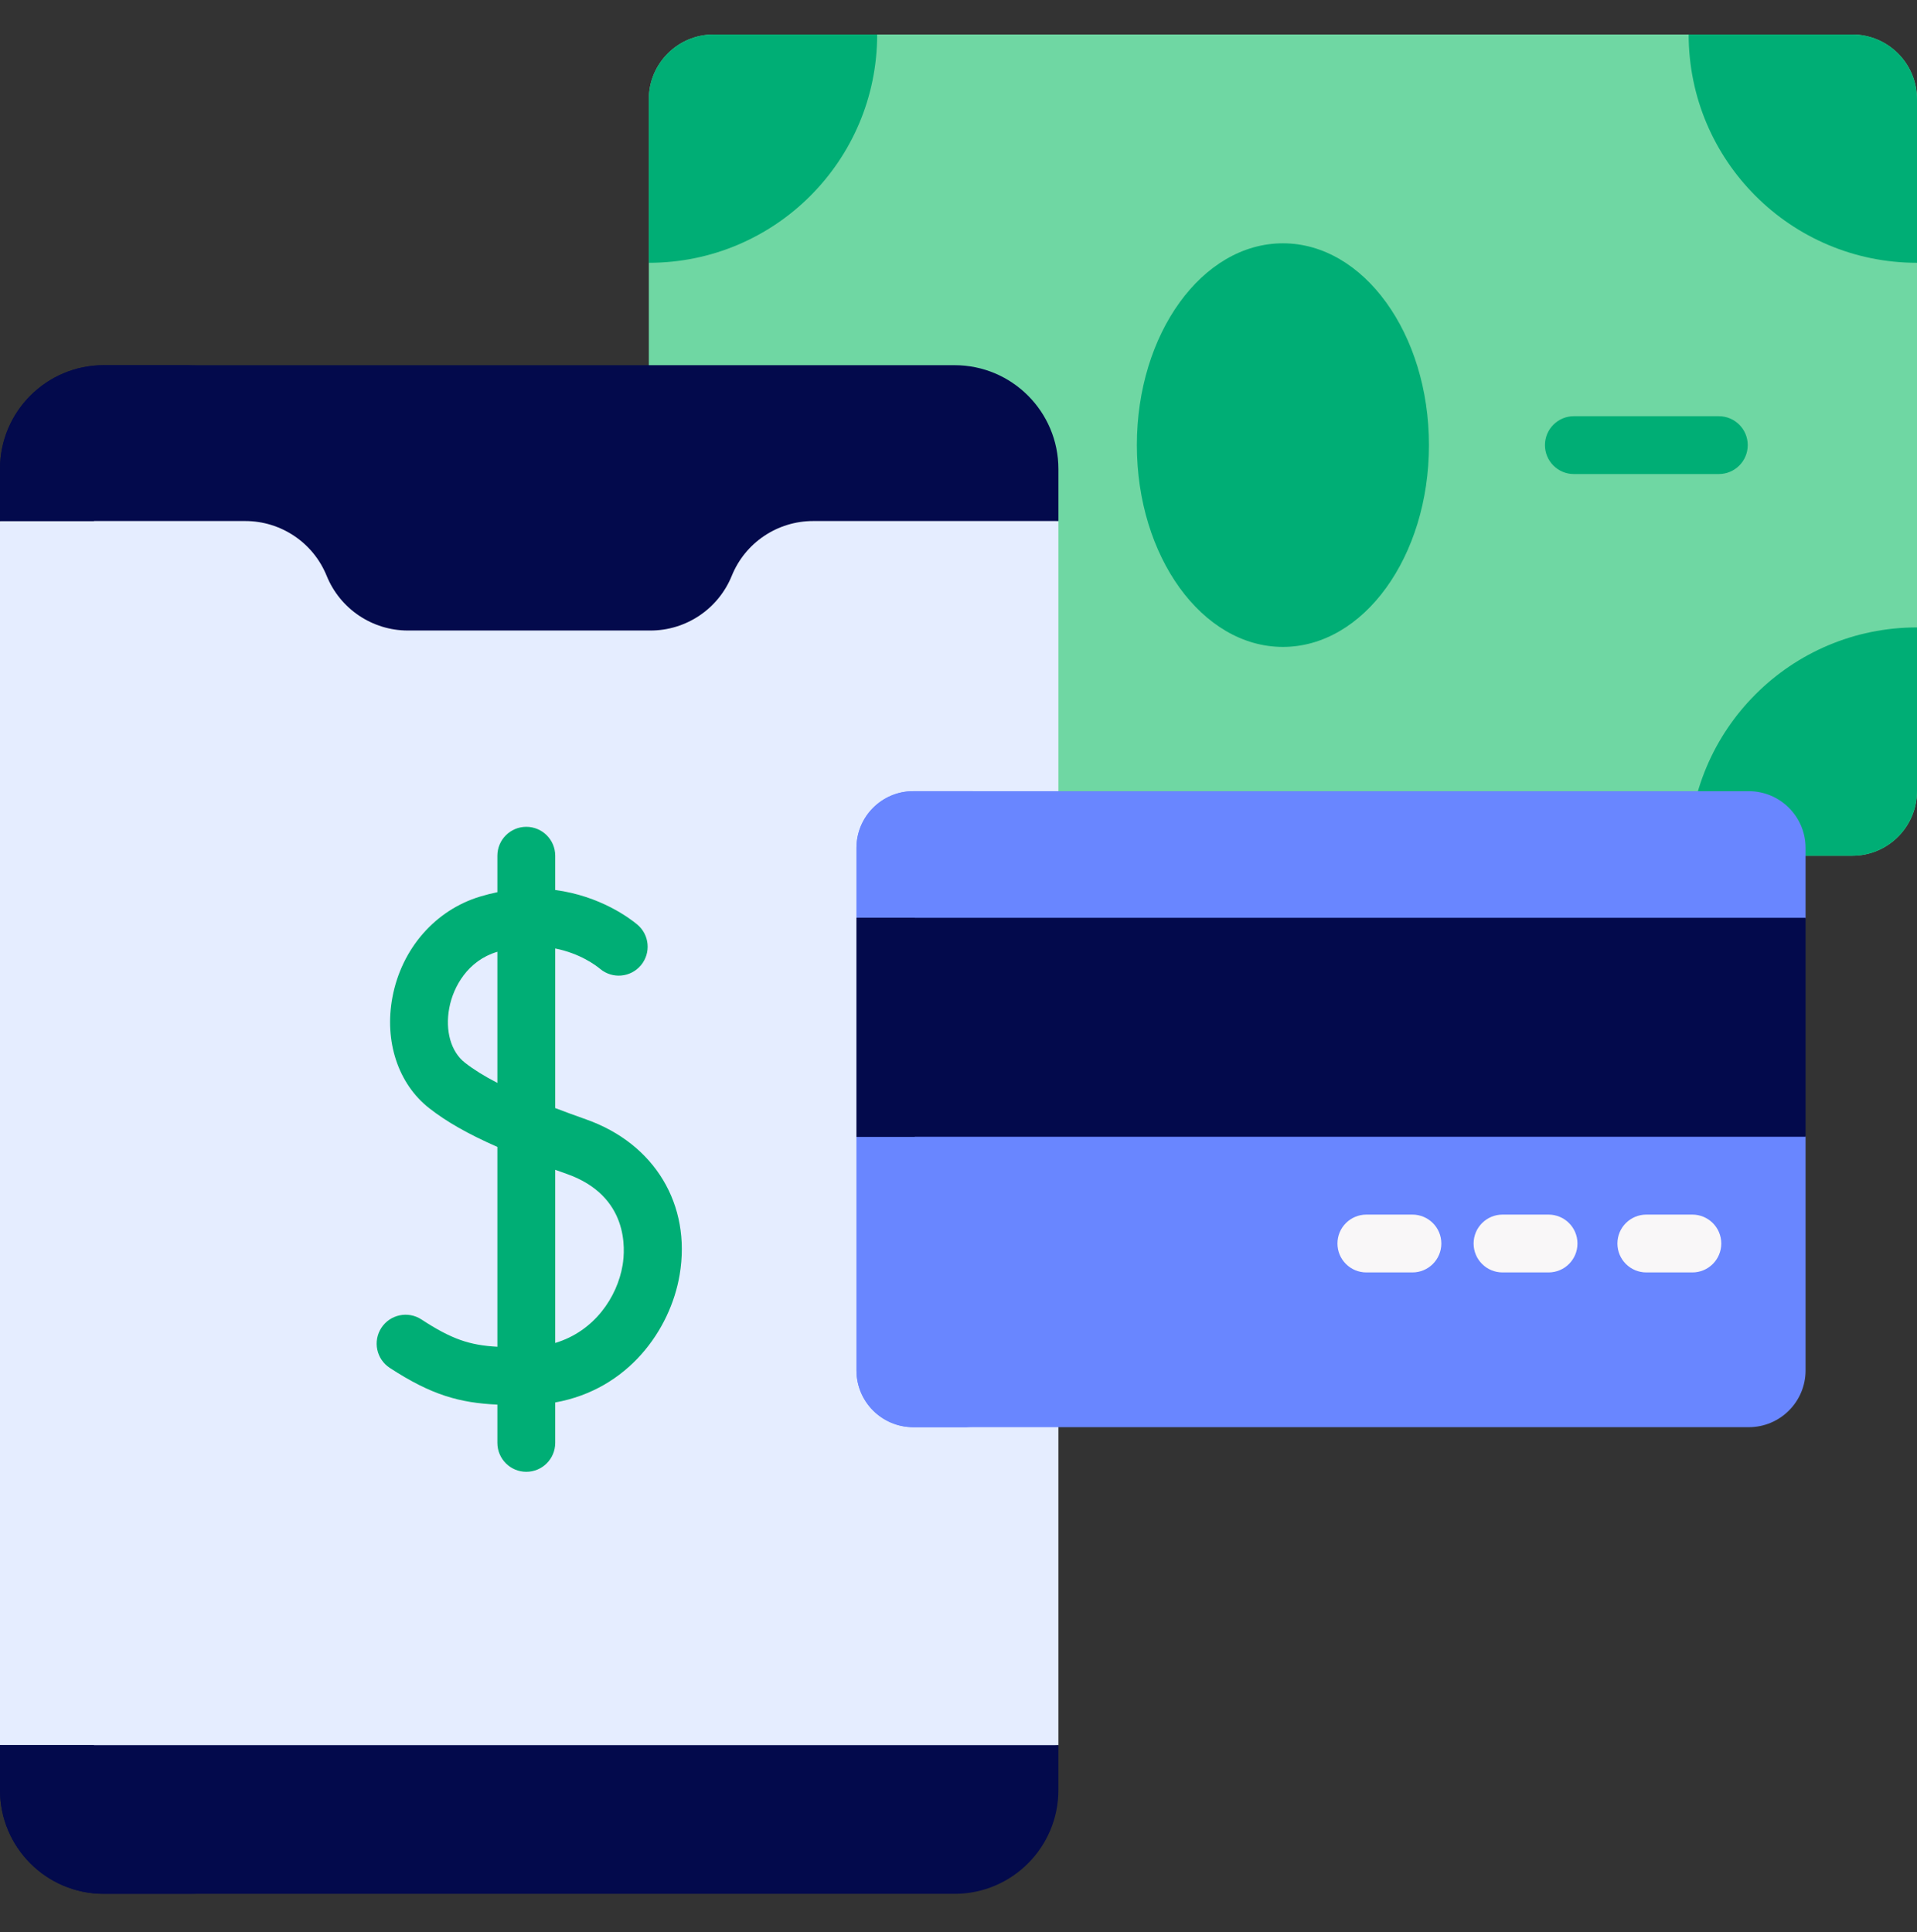 <svg width="125" height="126" viewBox="0 0 125 126" fill="none" xmlns="http://www.w3.org/2000/svg">
<rect x="0" y="0" width="125" height="126" fill="#333333" stroke="none"/>
<g clip-path="url(#clip0_721_2058)">
<path d="M125 6.471V51.588C125 53.919 123.11 55.809 120.779 55.809H42.307V6.471C42.307 4.14 44.197 2.25 46.529 2.25H120.779C123.11 2.25 125 4.14 125 6.471Z" fill="#6FD7A3"/>
<path d="M112.076 30.916H102.626C101.584 30.916 100.74 30.072 100.74 29.03C100.74 27.988 101.585 27.144 102.626 27.144H112.076C113.118 27.144 113.963 27.988 113.963 29.03C113.963 30.072 113.118 30.916 112.076 30.916Z" fill="#00AE75"/>
<path d="M125 6.471V17.139C116.777 17.139 110.111 10.473 110.111 2.25H120.779C123.11 2.25 125 4.14 125 6.471Z" fill="#00AE75"/>
<path d="M125 40.919V51.587C125 53.919 123.11 55.809 120.779 55.809H110.111C110.111 47.586 116.777 40.919 125 40.919Z" fill="#00AE75"/>
<path d="M57.197 2.25C57.197 10.473 50.53 17.139 42.307 17.139V6.471C42.307 4.14 44.197 2.25 46.529 2.25H57.197Z" fill="#00AE75"/>
<path d="M83.653 42.19C88.913 42.19 93.177 36.298 93.177 29.029C93.177 21.761 88.913 15.868 83.653 15.868C78.394 15.868 74.13 21.761 74.13 29.029C74.13 36.298 78.394 42.19 83.653 42.19Z" fill="#00AE75"/>
<path d="M69.014 33.982V113.816L33.529 118.664L0 113.816V33.982L34.382 28.929L69.014 33.982Z" fill="#E5EDFF"/>
<path d="M6.128 113.815L33.529 118.663L0 113.815V33.981L15.995 28.391C17.161 28.391 6.128 33.981 6.128 33.981L6.128 113.815Z" fill="#E5EDFF"/>
<path d="M69.014 30.587V33.981H53.019C50.69 33.981 48.593 35.392 47.717 37.55C47.278 38.629 46.536 39.522 45.609 40.146C44.684 40.768 43.579 41.121 42.413 41.121H26.601C24.272 41.121 22.175 39.709 21.299 37.55C20.86 36.471 20.117 35.578 19.191 34.956C18.266 34.334 17.161 33.981 15.995 33.981H0V30.587C0 26.848 3.031 23.817 6.77 23.817H62.244C65.983 23.818 69.014 26.848 69.014 30.587Z" fill="#030A4C"/>
<path d="M69.014 113.815V116.741C69.014 120.48 65.983 123.511 62.244 123.511H6.77C3.031 123.511 0 120.48 0 116.741V113.814H69.014V113.815Z" fill="#030A4C"/>
<path d="M12.898 23.817C9.159 23.817 6.128 26.848 6.128 30.587V33.981H0V30.587C0 26.848 3.031 23.817 6.77 23.817H12.898Z" fill="#030A4C"/>
<path d="M12.898 123.511H6.77C3.031 123.511 0 120.48 0 116.741V113.814H6.128V116.741C6.128 120.48 9.159 123.511 12.898 123.511Z" fill="#030A4C"/>
<path d="M42.306 35.867H26.706C25.664 35.867 24.82 35.023 24.82 33.981C24.82 32.939 25.664 32.095 26.706 32.095H42.306C43.348 32.095 44.193 32.939 44.193 33.981C44.193 35.023 43.348 35.867 42.306 35.867Z" fill="#030A4C"/>
<path d="M59.552 51.599H114.03C116.076 51.599 117.734 53.257 117.734 55.303V59.858L114.623 66.998L117.734 74.137V89.373C117.734 91.419 116.076 93.077 114.03 93.077H59.552C57.506 93.077 55.847 91.419 55.847 89.373V74.137L57.748 66.998L55.847 59.858V55.303C55.847 53.257 57.506 51.599 59.552 51.599Z" fill="#6986FF"/>
<path d="M63.448 93.077H59.552C57.505 93.077 55.847 91.417 55.847 89.372V74.136L57.748 66.997L55.847 59.857V55.303C55.847 53.255 57.505 51.598 59.552 51.598H63.448C61.403 51.598 59.743 53.255 59.743 55.303V89.372C59.743 91.417 61.403 93.077 63.448 93.077Z" fill="#6986FF"/>
<path d="M110.352 82.985H107.352C106.31 82.985 105.465 82.141 105.465 81.099C105.465 80.057 106.31 79.213 107.352 79.213H110.352C111.394 79.213 112.238 80.057 112.238 81.099C112.238 82.141 111.394 82.985 110.352 82.985Z" fill="#F9F7F8"/>
<path d="M100.975 82.985H97.975C96.933 82.985 96.088 82.141 96.088 81.099C96.088 80.057 96.933 79.213 97.975 79.213H100.975C102.017 79.213 102.861 80.057 102.861 81.099C102.861 82.141 102.017 82.985 100.975 82.985Z" fill="#F9F7F8"/>
<path d="M92.097 82.985H89.097C88.055 82.985 87.21 82.141 87.21 81.099C87.21 80.057 88.055 79.213 89.097 79.213H92.097C93.139 79.213 93.984 80.057 93.984 81.099C93.984 82.141 93.139 82.985 92.097 82.985Z" fill="#F9F7F8"/>
<path d="M55.847 59.857H117.734V74.136H55.847V59.857Z" fill="#030A4C"/>
<path d="M55.847 59.857H59.648V74.136H55.847V59.857Z" fill="#030A4C"/>
<path d="M38.217 73.004C37.493 72.748 36.825 72.503 36.204 72.266V61.858C37.821 62.178 38.857 62.959 39.138 63.193C39.939 63.859 41.128 63.75 41.795 62.949C42.461 62.148 42.352 60.959 41.551 60.293C41.063 59.887 39.132 58.43 36.204 58.043V55.809C36.204 54.767 35.36 53.923 34.318 53.923C33.276 53.923 32.432 54.767 32.432 55.809V58.187C32.068 58.262 31.698 58.353 31.318 58.468C28.381 59.352 26.185 61.869 25.589 65.035C25.046 67.914 25.963 70.687 27.983 72.27C29.1 73.146 30.498 73.948 32.432 74.8V87.832C30.633 87.732 29.462 87.349 27.479 86.051C26.607 85.481 25.438 85.725 24.868 86.597C24.298 87.469 24.542 88.638 25.414 89.209C28.144 90.994 29.988 91.491 32.432 91.606V94.1C32.432 95.142 33.276 95.987 34.318 95.987C35.36 95.987 36.204 95.142 36.204 94.1V91.464C40.943 90.618 43.709 86.751 44.317 83.138C45.086 78.564 42.692 74.586 38.217 73.004ZM30.311 69.302C29.404 68.591 29.015 67.223 29.296 65.733C29.558 64.341 30.513 62.65 32.406 62.08C32.414 62.077 32.423 62.075 32.432 62.072V70.624C31.566 70.177 30.874 69.743 30.311 69.302ZM40.597 82.513C40.246 84.598 38.752 86.82 36.204 87.585V76.291C36.45 76.38 36.701 76.47 36.96 76.561C41.021 77.997 40.77 81.48 40.597 82.513Z" fill="#00AE75"/>
</g>
<defs>
<clipPath id="clip0_721_2058">
<rect width="125" height="125" fill="white" transform="translate(0 0.381)"/>
</clipPath>
</defs>
</svg>
